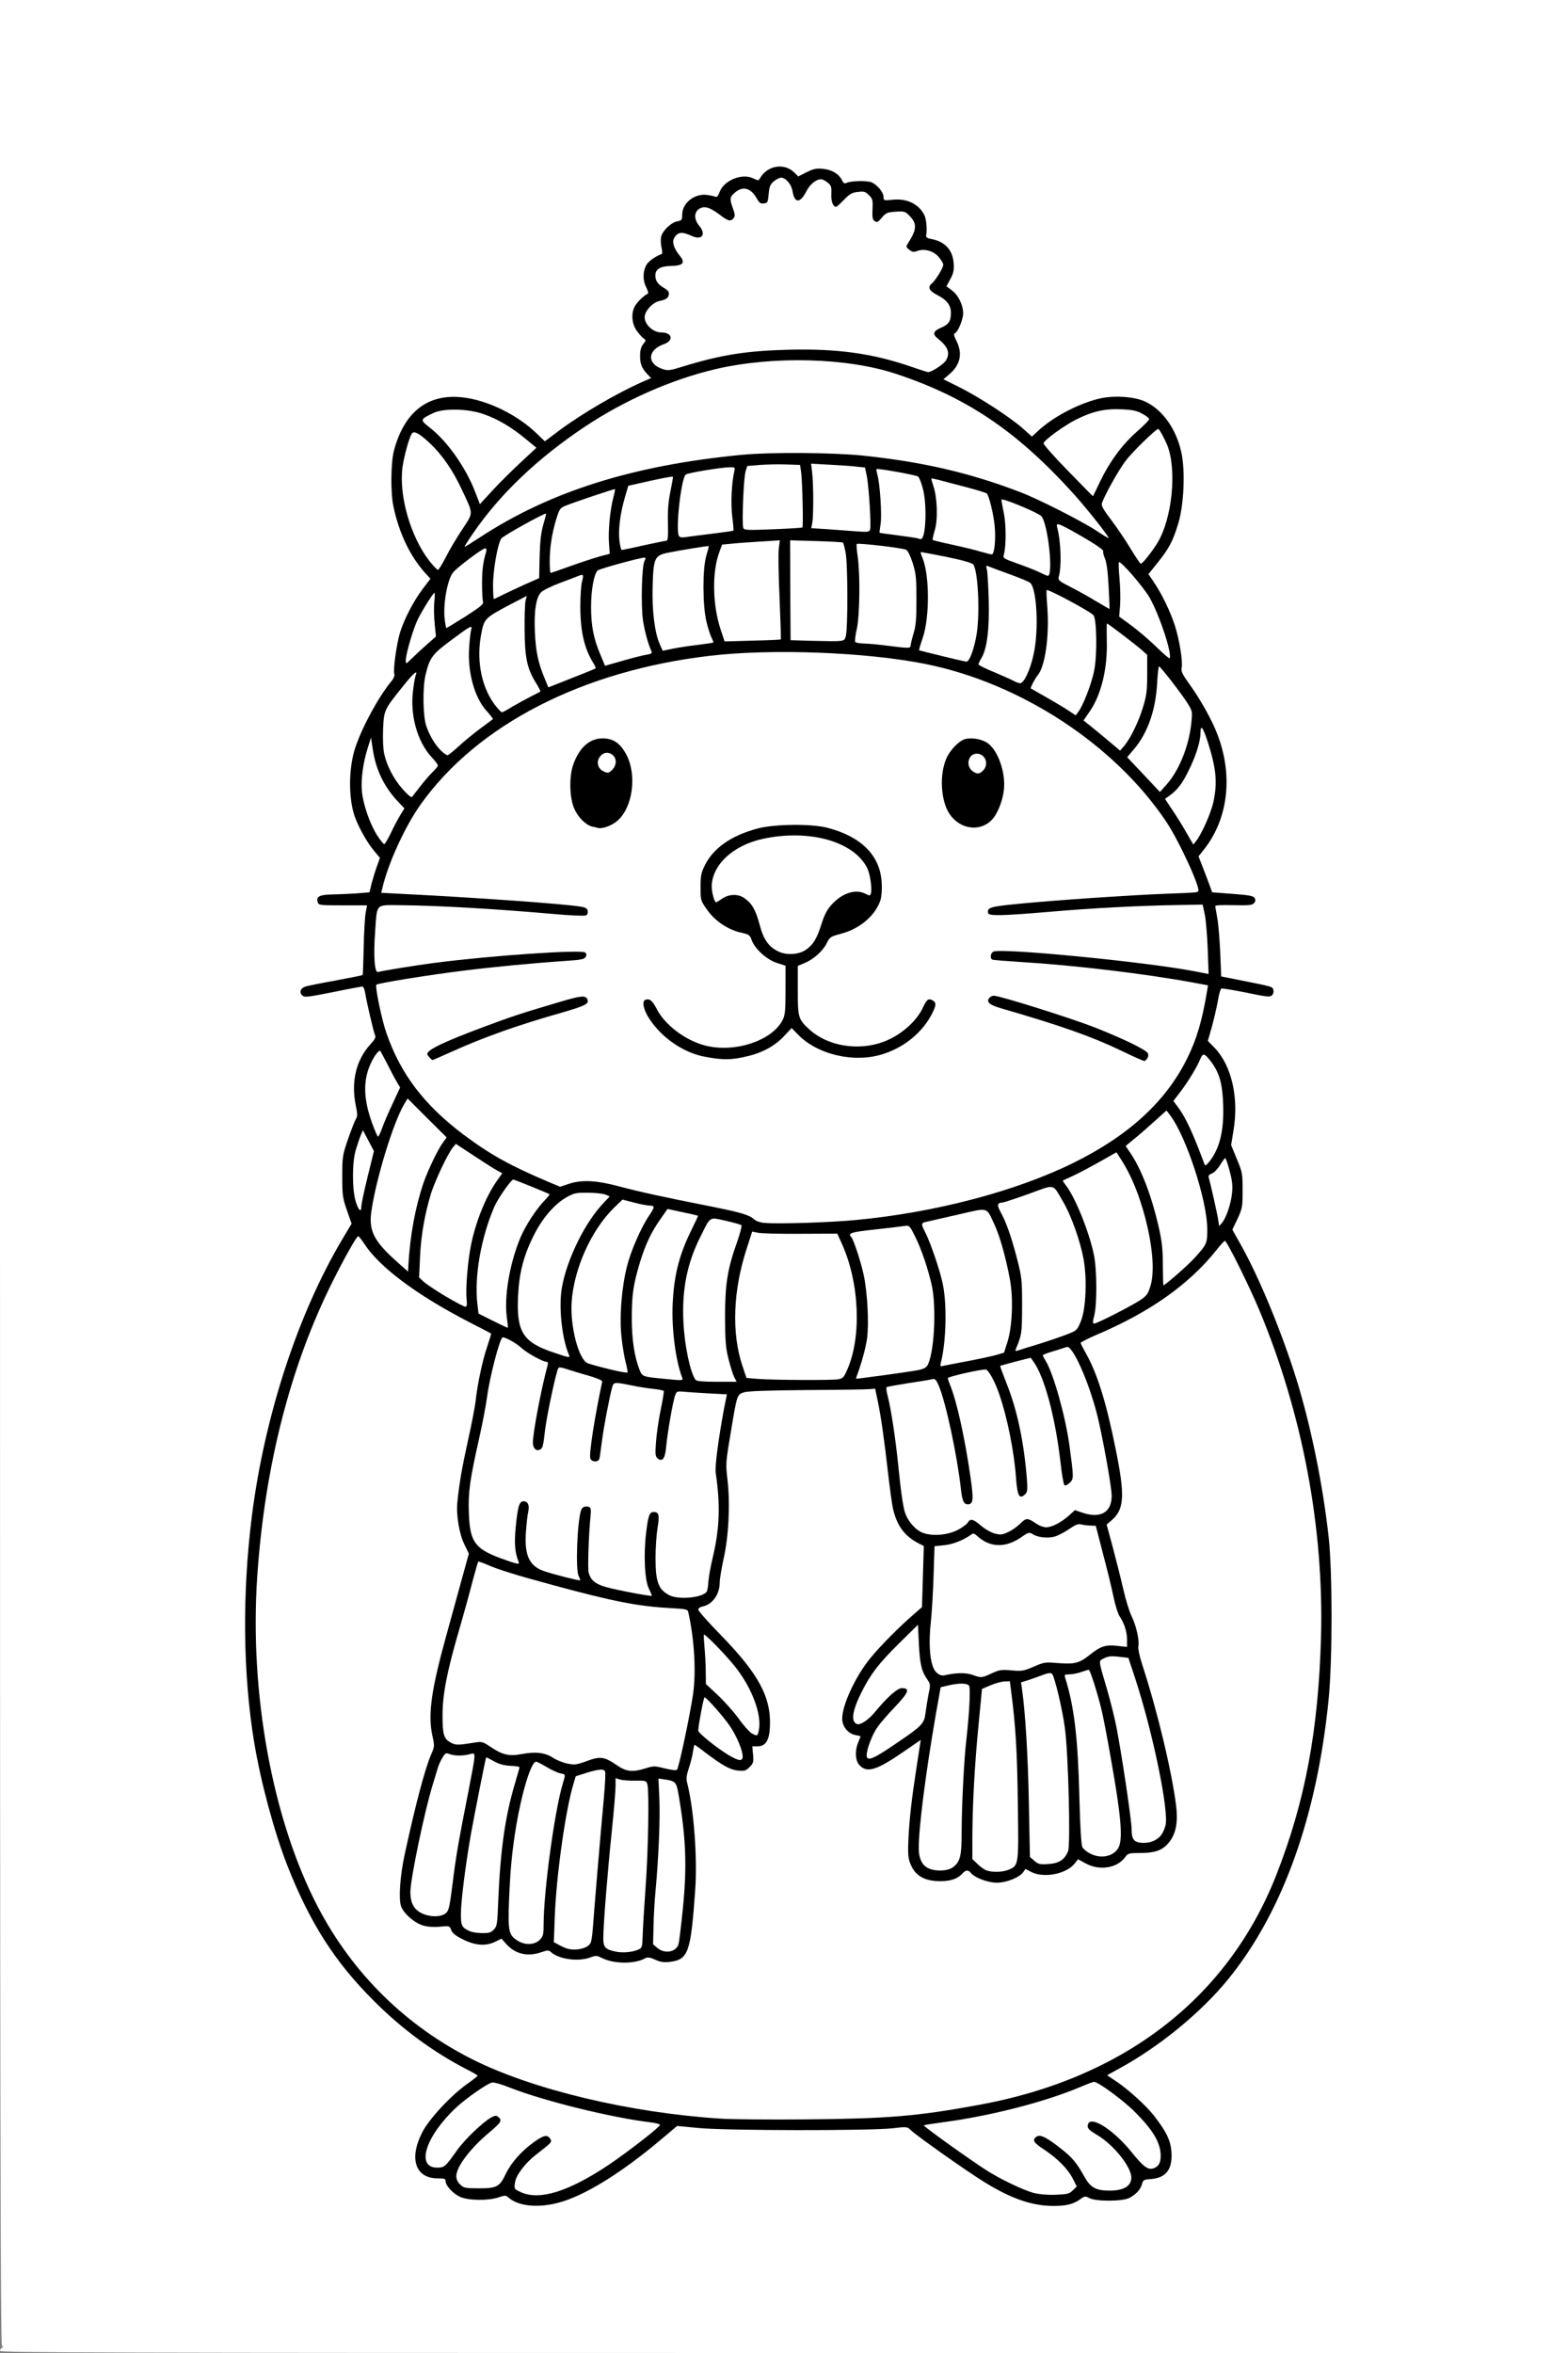 <?xml version="1.0" encoding="UTF-8"?>
<svg xmlns="http://www.w3.org/2000/svg" class="img-fluid" id="outputsvg" style="transform: none; transform-origin: 50% 50%; cursor: move;" width="1024" height="1536" viewBox="0 0 10240 15360">
  <rect x="0" y="0" width="10240" height="15360" fill="#808080" stroke="none"/>
  <g id="l2MaR4DyyUPbaIpu1rpe25l" fill="rgb(0,0,0)" style="transform: none;">
    <g style="transform: none;">
      <path id="px2PW6Sfz" d="M3350 14408 c-40 -19 -59 -21 -185 -19 -113 2 -148 -1 -182 -14 -48 -19 -103 -76 -103 -105 0 -17 -7 -20 -52 -20 -110 0 -153 -58 -146 -197 7 -124 50 -204 181 -337 56 -57 119 -116 140 -132 l38 -29 -139 -84 c-199 -118 -337 -225 -492 -381 -356 -356 -573 -777 -721 -1400 -80 -337 -108 -577 -116 -965 -6 -328 5 -571 42 -860 81 -643 292 -1293 577 -1782 l59 -102 -23 -73 c-20 -63 -23 -94 -23 -233 l0 -160 43 -120 c24 -66 43 -124 43 -130 0 -5 -3 -57 -7 -115 -10 -155 21 -268 95 -352 l31 -36 -24 -103 c-13 -57 -27 -121 -31 -141 -3 -21 -10 -38 -14 -38 -4 0 -75 14 -156 30 -159 32 -224 37 -243 18 -16 -16 -15 -93 1 -107 14 -11 119 -34 298 -65 l96 -17 6 -182 c3 -100 8 -190 12 -199 7 -17 -4 -18 -148 -18 -172 0 -167 2 -167 -69 0 -49 14 -61 75 -61 115 0 267 -14 270 -24 2 -6 13 -48 25 -93 l22 -81 -37 -49 c-44 -57 -109 -190 -123 -253 -30 -131 -22 -342 19 -462 45 -132 158 -342 228 -423 13 -14 21 -53 29 -137 18 -175 67 -311 164 -449 l39 -57 -46 -63 c-80 -109 -134 -234 -167 -384 -19 -92 -17 -345 5 -425 54 -197 156 -311 307 -340 125 -24 266 -6 406 50 85 34 222 120 268 169 17 17 33 31 36 31 4 0 45 -27 91 -61 112 -81 275 -178 414 -248 l113 -56 -14 -25 c-9 -17 -13 -54 -13 -115 1 -82 -1 -94 -25 -129 -22 -33 -26 -49 -26 -113 0 -79 8 -102 48 -145 23 -25 26 -36 26 -117 1 -101 16 -132 77 -163 29 -15 33 -22 31 -48 -9 -87 39 -170 106 -185 25 -5 30 -12 35 -45 11 -84 73 -130 176 -130 57 0 61 -2 76 -30 9 -17 34 -42 57 -58 36 -23 53 -27 124 -29 73 -2 85 -5 107 -27 49 -49 163 -58 231 -18 27 16 35 17 61 6 35 -15 163 -18 198 -5 13 5 38 23 55 40 29 30 34 31 112 31 52 0 91 5 110 15 35 18 70 61 70 86 0 17 8 19 65 19 141 0 217 69 219 197 1 59 3 63 24 63 36 0 98 36 124 72 18 26 24 49 27 110 2 43 -2 92 -8 110 -10 28 -9 34 13 57 38 40 56 93 56 169 0 48 -6 79 -20 107 -16 32 -18 46 -10 69 14 40 13 139 -2 173 -6 15 -20 38 -31 50 l-19 22 83 41 c103 52 262 155 351 226 l67 54 62 -49 c71 -57 161 -106 269 -147 70 -26 85 -28 230 -29 150 0 157 1 212 28 113 55 200 179 233 330 14 64 17 112 12 255 -4 153 -8 189 -31 265 -33 110 -63 170 -121 241 -25 31 -45 60 -45 66 0 6 11 27 24 48 97 155 166 371 166 523 0 43 6 58 49 117 111 154 196 331 226 473 22 106 20 307 -5 404 -20 79 -81 205 -124 256 l-24 28 23 58 c12 32 29 76 36 98 l15 40 129 10 c72 6 136 14 142 18 16 10 17 89 1 105 -8 8 -51 12 -126 12 l-115 0 8 53 c4 28 11 119 14 202 l6 149 164 33 c91 18 168 39 173 45 12 20 9 93 -4 106 -18 18 -77 15 -204 -13 -64 -14 -121 -25 -128 -25 -7 0 -16 31 -24 78 -7 42 -21 106 -32 141 l-19 64 39 45 c104 117 151 337 121 560 l-12 88 33 80 c32 77 33 83 33 224 0 135 -2 149 -26 200 l-25 55 45 80 c111 198 265 571 358 870 93 300 172 684 210 1030 25 224 25 863 0 1115 -65 657 -240 1212 -514 1635 -182 279 -440 527 -745 713 -56 35 -110 68 -118 73 -12 8 -10 13 15 32 129 96 247 224 299 323 47 90 56 225 20 296 -18 35 -61 57 -125 65 -33 4 -49 10 -49 20 0 29 -34 71 -74 94 -33 18 -60 23 -146 27 -58 2 -121 0 -140 -5 -28 -8 -43 -6 -75 11 -32 17 -63 22 -149 24 -240 8 -380 -53 -781 -339 -99 -70 -190 -138 -203 -149 -22 -21 -26 -21 -180 -10 -178 14 -1095 7 -1221 -8 l-75 -9 -90 76 c-264 224 -514 378 -683 421 -109 28 -262 27 -323 -2z m310 -148 c43 -17 127 -60 187 -96 118 -70 364 -251 371 -271 2 -8 -6 -13 -21 -13 -43 0 -298 -50 -461 -91 -186 -46 -332 -90 -435 -130 l-73 -30 -42 25 c-158 93 -314 258 -362 383 -17 43 -17 45 5 66 29 29 42 20 113 -80 56 -78 135 -159 212 -215 28 -20 51 -28 81 -28 52 0 65 13 65 66 0 39 -4 45 -71 100 -80 67 -171 169 -199 224 l-19 37 25 24 c22 20 36 24 92 24 82 0 108 -16 145 -94 33 -72 102 -149 182 -206 51 -37 70 -45 107 -45 55 0 68 13 68 67 0 39 -4 45 -52 82 -81 61 -104 82 -143 131 -45 57 -44 74 3 94 50 22 123 14 222 -24z m3307 17 c13 -13 13 -18 -1 -45 -24 -46 -103 -121 -179 -171 -65 -42 -67 -45 -67 -85 0 -54 13 -66 70 -66 85 0 245 128 311 250 42 76 85 110 141 110 40 0 86 -18 106 -42 27 -33 -92 -181 -203 -254 -72 -47 -75 -50 -75 -91 0 -57 7 -63 70 -63 52 0 63 4 129 51 42 29 96 80 129 121 99 123 106 130 125 123 40 -16 26 -89 -37 -182 -45 -67 -178 -193 -262 -249 l-81 -54 -72 30 c-228 94 -551 175 -898 227 l-51 8 181 127 c188 132 377 236 477 263 65 18 166 13 187 -8z m-1140 -491 c192 -18 321 -36 538 -76 795 -146 1402 -538 1762 -1140 284 -475 446 -1127 469 -1890 24 -777 -182 -1698 -533 -2381 l-65 -127 -131 132 c-200 200 -370 309 -710 455 l-47 20 39 78 c120 239 246 872 201 1008 -7 21 -28 54 -46 75 l-34 37 25 86 c14 47 41 157 61 244 20 87 49 183 64 213 25 51 45 137 53 235 2 22 20 94 41 160 96 308 178 671 198 870 13 131 2 203 -41 263 -41 56 -89 76 -193 80 -79 4 -88 6 -103 28 -8 13 -34 34 -58 46 -54 28 -185 31 -233 5 -30 -15 -32 -15 -48 2 -10 11 -40 29 -68 41 -44 19 -66 22 -157 19 -98 -2 -110 -1 -161 24 -47 23 -68 27 -141 27 -74 0 -94 -4 -141 -28 l-55 -28 -27 21 c-22 16 -46 21 -123 24 -118 4 -173 -10 -212 -54 -48 -55 -55 -91 -48 -270 4 -88 11 -189 16 -225 31 -205 43 -301 39 -305 -2 -2 -35 16 -72 41 -100 67 -141 84 -214 84 -54 0 -66 -4 -88 -25 -24 -24 -25 -31 -22 -111 3 -81 2 -85 -20 -91 -12 -3 -33 -19 -47 -35 -71 -84 5 -335 158 -523 62 -77 192 -207 290 -292 l47 -41 7 -170 6 -170 -34 -17 c-64 -33 -108 -76 -132 -128 -34 -73 -43 -117 -67 -327 -28 -245 -36 -304 -61 -435 l-20 -110 -386 2 c-393 3 -445 7 -458 41 -3 9 -21 108 -40 218 -30 181 -33 209 -23 270 17 112 4 441 -22 549 -11 50 -25 125 -29 167 -9 87 -26 120 -77 150 l-35 21 129 131 c246 251 317 393 310 617 -3 98 -5 110 -27 133 -15 16 -35 26 -53 26 -27 0 -28 1 -28 55 0 47 -4 60 -26 81 -23 24 -30 26 -103 23 -76 -4 -81 -6 -162 -60 -46 -31 -88 -55 -94 -55 -5 1 -18 32 -27 69 -17 66 -17 73 2 185 43 256 47 476 14 826 -16 173 -33 232 -79 262 -32 21 -160 31 -205 16 -24 -9 -47 -8 -98 4 -73 17 -160 13 -241 -12 -36 -11 -57 -12 -100 -3 -70 14 -164 4 -222 -25 -30 -14 -54 -19 -65 -15 -11 4 -50 8 -87 8 -75 1 -127 -16 -168 -55 -25 -24 -29 -24 -73 -13 -26 6 -72 9 -103 6 -70 -7 -180 -60 -195 -93 -10 -22 -17 -24 -81 -24 -38 0 -87 -5 -109 -12 -52 -16 -124 -80 -139 -125 -18 -56 -6 -266 24 -403 53 -239 117 -488 148 -575 23 -65 31 -102 28 -135 -2 -25 -3 -106 -3 -180 2 -185 6 -204 194 -880 l40 -145 -25 -56 c-35 -79 -49 -217 -35 -354 13 -124 16 -143 69 -387 22 -101 45 -223 51 -272 14 -113 35 -214 61 -294 12 -35 19 -64 18 -66 -2 -1 -66 -35 -141 -74 -303 -157 -493 -293 -630 -452 -31 -35 -51 -51 -57 -45 -20 20 -191 364 -241 485 -293 700 -434 1568 -375 2292 47 575 182 1087 392 1488 227 434 574 775 1010 994 393 197 1025 347 1618 386 196 13 901 3 1092 -14z m-1673 -1095 c13 -11 16 -35 16 -110 0 -53 7 -181 14 -286 20 -263 28 -520 19 -580 l-8 -50 -73 -3 -72 -3 0 41 c0 22 -11 152 -25 288 -24 227 -55 601 -55 663 0 38 49 61 117 56 28 -2 59 -9 67 -16z m246 -26 c5 -13 19 -126 31 -250 21 -222 22 -231 5 -395 -22 -226 -43 -342 -63 -357 -35 -27 -38 -16 -35 114 4 126 -10 430 -28 608 -5 50 -10 132 -11 184 -3 91 -2 95 25 117 22 19 31 22 47 13 11 -5 24 -21 29 -34z m-577 -3 c11 -13 19 -80 31 -257 10 -132 28 -352 42 -490 13 -137 24 -269 24 -291 l0 -42 -65 22 c-64 21 -65 22 -80 71 -48 156 -110 584 -122 836 l-6 137 24 13 c69 39 118 40 152 1z m-329 -28 c23 -24 26 -34 26 -98 0 -161 49 -575 91 -776 11 -52 22 -106 25 -120 4 -22 -2 -28 -61 -57 -64 -32 -65 -32 -76 -12 -61 115 -122 454 -140 780 -12 231 -9 251 54 289 42 26 49 25 81 -6z m-300 -67 c22 -22 24 -34 30 -193 13 -314 44 -541 100 -731 l24 -83 -37 0 c-20 -1 -53 -7 -74 -14 -35 -13 -37 -13 -42 8 -67 289 -155 823 -155 941 0 45 11 60 59 82 41 18 70 15 95 -10z m-315 -106 c22 -17 26 -34 47 -197 19 -156 75 -473 120 -686 7 -38 14 -74 14 -79 0 -5 -31 -9 -68 -9 -84 0 -74 -13 -136 190 -43 138 -146 613 -146 671 0 42 31 87 73 108 51 26 65 26 96 2z m3675 -285 c65 -27 66 -30 66 -336 0 -151 -5 -327 -10 -390 -22 -248 -41 -434 -45 -438 -2 -2 -30 7 -63 20 l-59 23 -22 230 c-25 249 -40 522 -41 706 l0 115 33 31 c52 52 88 61 141 39z m-359 -18 c46 -36 55 -73 55 -225 0 -181 17 -496 35 -653 17 -146 19 -246 5 -255 -5 -3 -34 0 -64 6 l-53 13 -32 180 c-54 314 -80 496 -96 674 -19 198 -14 231 39 263 41 25 77 24 111 -3z m713 -50 c13 -13 30 -35 36 -49 16 -37 3 -578 -18 -739 -14 -104 -67 -345 -80 -357 -1 -2 -23 6 -47 17 -24 11 -52 20 -62 20 -10 0 -20 6 -23 14 -3 7 2 92 11 187 9 96 20 335 24 533 l7 358 29 25 c35 30 84 27 123 -9z m328 -37 c52 -32 60 -66 45 -200 -28 -255 -132 -782 -175 -884 -16 -36 -17 -37 -59 -31 -23 4 -43 8 -45 9 -1 1 7 40 18 86 34 139 51 327 59 649 5 202 12 313 20 328 11 20 74 61 96 62 6 0 24 -9 41 -19z m281 -91 c51 -31 67 -71 60 -160 -11 -155 -107 -570 -193 -831 l-44 -137 -38 -4 c-47 -6 -85 10 -77 31 19 48 80 280 96 366 35 178 99 609 99 664 0 86 33 110 97 71z m-3337 -465 c49 -17 129 -20 179 -5 19 5 36 8 38 7 1 -2 20 -86 42 -188 56 -259 75 -398 67 -489 -7 -71 -31 -240 -41 -286 -4 -19 -14 -21 -122 -27 -132 -7 -308 -34 -458 -70 -189 -46 -520 -138 -631 -176 l-112 -37 -12 55 c-7 31 -46 173 -86 315 -89 312 -124 475 -124 584 0 93 10 122 51 146 23 14 36 15 66 7 21 -6 63 -11 94 -11 47 0 63 5 99 31 62 45 111 60 156 47 21 -5 76 -8 124 -6 74 2 92 7 127 30 68 45 98 48 173 20 94 -35 161 -28 242 27 69 46 70 47 128 26z m615 -112 c-37 -88 -159 -253 -176 -236 -4 4 -10 33 -14 64 l-7 55 44 36 c44 36 158 118 165 118 2 0 -4 -17 -12 -37z m1030 -54 c55 -37 118 -83 140 -102 38 -33 40 -38 55 -133 l15 -99 -28 -55 c-23 -46 -29 -73 -34 -157 -3 -57 -9 -103 -13 -103 -15 0 -190 191 -230 250 -54 79 -123 224 -118 247 4 20 3 21 146 -130 l72 -77 59 0 c64 0 71 6 71 62 0 24 -17 48 -85 119 -96 101 -140 161 -160 219 -17 47 -26 51 110 -41z m-895 -89 c0 -37 -28 -128 -60 -195 -37 -77 -133 -206 -202 -272 l-33 -32 3 102 4 102 74 68 c41 38 102 107 135 153 57 77 79 99 79 74z m1524 -370 c36 -16 65 -21 133 -19 76 1 96 -3 147 -26 56 -26 64 -27 157 -21 112 7 133 2 199 -54 61 -51 87 -60 171 -60 52 0 69 -3 69 -14 0 -18 -28 -85 -49 -116 -10 -14 -28 -72 -40 -130 -12 -58 -43 -185 -69 -282 l-46 -178 -39 0 c-27 0 -57 11 -98 36 -48 30 -71 38 -126 41 -38 3 -85 1 -106 -5 -34 -9 -42 -8 -74 14 -78 52 -204 58 -286 12 l-44 -25 -47 24 c-27 14 -74 26 -110 30 l-63 6 -6 191 c-3 105 -11 237 -18 293 -9 78 -9 120 0 179 16 109 20 112 140 106 62 -3 105 0 117 6 26 16 35 15 88 -8z m-1904 -508 c32 -16 36 -21 42 -77 4 -33 19 -109 33 -170 33 -145 43 -255 32 -362 -18 -165 -13 -296 17 -471 16 -90 26 -165 24 -168 -3 -2 -61 -7 -130 -11 l-126 -6 -16 74 c-26 123 -46 251 -46 299 0 57 -13 70 -65 70 -23 0 -46 -5 -53 -12 -19 -19 -15 -161 8 -295 11 -65 23 -126 26 -135 4 -14 -1 -18 -24 -18 -29 0 -192 -26 -223 -36 -11 -3 -18 3 -22 18 -31 143 -58 290 -67 363 -16 130 -13 125 -75 125 -59 0 -65 -6 -65 -71 0 -46 22 -199 51 -353 11 -59 18 -110 16 -112 -2 -3 -44 -16 -93 -30 -49 -14 -97 -28 -106 -31 -12 -4 -19 4 -27 34 -20 71 -69 328 -76 396 -4 38 -13 74 -22 82 -17 18 -84 20 -101 3 -26 -26 -6 -221 44 -436 13 -57 24 -110 24 -118 0 -7 -25 -25 -56 -40 -31 -15 -78 -46 -105 -70 -27 -24 -54 -44 -60 -44 -5 0 -14 12 -19 26 -22 57 -70 264 -80 349 -7 50 -29 169 -51 265 -59 264 -72 352 -67 456 8 150 46 204 183 257 l60 23 2 -140 c1 -78 8 -163 15 -191 l13 -50 52 -3 c48 -3 54 -1 65 22 8 20 8 43 0 93 -28 173 -21 246 29 299 19 20 187 84 221 84 5 0 5 -24 2 -54 -7 -55 10 -292 26 -360 10 -46 23 -56 70 -56 60 0 63 7 56 111 -22 330 -21 344 31 391 16 15 216 68 255 68 10 0 12 -31 9 -151 -3 -148 12 -326 30 -361 7 -13 22 -18 58 -18 75 0 78 9 58 148 -28 193 -19 310 28 362 44 49 132 64 195 32z m1681 -429 c28 -15 55 -35 60 -45 7 -13 22 -18 55 -18 39 0 53 6 91 39 74 66 121 63 199 -15 32 -33 40 -36 77 -32 23 3 59 17 80 31 l39 26 39 -20 c22 -11 57 -35 78 -54 44 -40 80 -44 153 -19 42 14 49 14 76 0 54 -28 56 -59 21 -267 -52 -312 -123 -554 -202 -686 -34 -58 -34 -58 -90 -42 -30 8 -37 14 -32 27 89 232 141 460 161 715 6 83 5 90 -17 113 -16 17 -33 24 -60 24 -21 0 -40 -3 -43 -8 -2 -4 -11 -69 -20 -144 -30 -257 -79 -462 -143 -597 -39 -81 -31 -78 -135 -51 l-37 11 20 52 c63 155 100 313 123 517 21 176 21 254 0 274 -19 19 -87 21 -102 4 -5 -7 -13 -58 -17 -113 -11 -164 -57 -391 -107 -540 -27 -78 -68 -155 -84 -155 -14 0 -168 31 -172 35 -1 1 13 58 32 126 38 135 74 319 102 526 22 168 18 183 -55 183 -59 0 -65 -8 -75 -95 -14 -127 -58 -375 -88 -490 -25 -99 -62 -212 -72 -222 -4 -4 -247 35 -252 40 -3 3 2 39 10 81 15 71 39 252 66 496 16 149 27 193 61 243 59 90 154 108 260 50z m-1485 -980 c-35 -113 -40 -165 -41 -378 0 -237 12 -326 70 -496 14 -40 25 -74 25 -75 0 -4 -57 -19 -106 -29 -31 -6 -32 -5 -77 83 -94 182 -136 366 -124 550 9 134 49 309 80 350 6 8 38 12 94 12 76 0 84 -2 79 -17z m696 1 c33 -6 39 -12 61 -63 91 -205 77 -514 -34 -761 l-30 -65 -250 0 -249 0 -21 54 c-33 89 -67 231 -80 339 -16 130 -2 285 38 404 l28 83 70 6 c99 8 423 10 467 3z m-1055 -91 c-29 -124 -31 -468 -4 -593 23 -103 51 -187 89 -264 16 -32 27 -60 25 -63 -3 -2 -30 -10 -61 -17 l-55 -13 -39 56 c-78 111 -142 275 -173 441 -35 190 10 511 75 525 32 7 76 12 122 14 l41 1 -20 -87z m1408 57 c176 -23 216 -33 230 -54 39 -61 59 -306 35 -435 -29 -163 -125 -411 -159 -411 -9 0 -70 7 -136 15 -66 8 -130 15 -141 15 l-22 0 25 68 c52 144 67 241 67 457 1 179 -2 208 -22 276 -12 41 -22 79 -22 83 0 4 15 5 33 2 17 -3 68 -10 112 -16z m-1755 -87 c-19 -100 -23 -272 -11 -402 17 -175 50 -294 119 -432 l57 -116 -62 -15 -62 -15 -54 56 c-135 138 -239 364 -262 568 -15 126 48 350 103 372 34 14 176 50 180 46 2 -2 -2 -29 -8 -62z m2281 -3 c57 -12 127 -27 155 -35 l51 -15 22 -72 c31 -101 38 -230 17 -343 -30 -158 -67 -288 -108 -373 -35 -74 -42 -83 -61 -78 -12 3 -85 19 -162 37 -77 17 -145 32 -151 34 -8 2 0 33 22 87 80 201 111 383 100 588 -3 63 -9 132 -12 153 -8 45 -12 44 127 17z m-2665 -65 c-35 -91 -33 -381 4 -504 42 -141 109 -275 194 -388 l53 -71 -36 -6 c-204 -32 -435 295 -458 649 -11 178 32 253 182 317 51 21 69 22 61 3z m3155 -60 c187 -61 194 -65 219 -132 31 -82 38 -230 16 -346 -24 -123 -84 -289 -140 -384 l-48 -79 -141 50 c-78 27 -143 50 -144 51 -1 1 11 35 28 76 17 40 47 135 66 209 33 124 36 149 40 310 3 96 1 199 -5 228 -5 28 -7 52 -4 52 4 0 54 -16 113 -35z m-3534 -240 c5 -241 78 -466 203 -624 l41 -51 -48 -20 c-26 -11 -61 -26 -78 -34 -30 -13 -30 -12 -69 38 -59 78 -126 241 -156 381 -18 79 -29 244 -22 309 l7 59 60 33 c33 19 60 34 60 34 0 0 1 -56 2 -125z m4148 -34 c54 -36 79 -114 71 -220 -9 -106 -52 -290 -97 -410 -36 -98 -100 -224 -118 -235 -4 -3 -51 18 -103 47 -52 29 -113 61 -134 70 l-39 18 51 103 c103 211 134 344 134 586 l0 172 98 -52 c53 -29 115 -64 137 -79z m-4405 -144 c12 -157 29 -246 67 -362 27 -83 81 -200 115 -247 l19 -27 -33 -17 c-18 -9 -72 -43 -120 -75 l-87 -59 -54 108 c-88 172 -140 367 -153 574 l-7 107 30 28 c47 43 208 136 210 121 1 -7 7 -75 13 -151z m4744 -118 c32 -34 64 -72 73 -86 25 -39 19 -131 -21 -283 -46 -178 -87 -294 -148 -413 l-50 -97 -38 32 c-21 18 -66 57 -101 87 -35 30 -64 57 -64 60 0 3 24 53 52 111 90 181 151 412 160 602 l6 107 37 -29 c21 -17 63 -57 94 -91z m-5083 -299 c31 -139 75 -263 129 -369 l49 -94 -94 -93 c-67 -65 -97 -89 -104 -81 -55 68 -202 574 -203 702 -1 72 20 111 103 193 l74 74 12 -119 c7 -65 22 -161 34 -213z m2878 44 c403 -38 819 -132 1186 -269 376 -140 701 -369 879 -618 61 -85 135 -232 164 -322 25 -80 65 -256 59 -261 -10 -11 -349 -64 -652 -104 -136 -17 -372 -39 -555 -50 -96 -6 -181 -13 -187 -15 -8 -3 -13 -23 -13 -54 0 -40 4 -53 20 -61 13 -7 88 -6 252 5 392 25 708 60 1112 122 l39 6 -6 -129 c-4 -71 -13 -156 -20 -189 l-13 -60 -139 3 c-241 5 -541 22 -800 44 -137 12 -297 22 -355 22 l-105 1 -3 -45 c-1 -25 2 -51 7 -58 15 -23 690 -80 1164 -98 98 -4 180 -11 183 -15 6 -11 -44 -132 -102 -243 -211 -411 -656 -803 -1156 -1020 -346 -150 -669 -213 -1208 -235 -681 -28 -1280 92 -1786 358 -373 196 -679 483 -851 799 -41 74 -133 307 -133 336 0 15 -27 13 475 41 290 16 720 50 805 63 l45 7 0 55 0 55 -55 3 c-30 2 -131 -4 -225 -12 -345 -31 -774 -56 -966 -56 l-117 0 -7 28 c-10 39 -21 228 -17 287 l4 51 102 -18 c321 -54 1022 -116 1206 -106 l65 3 3 43 c2 24 -2 49 -8 56 -7 9 -52 16 -133 20 -297 17 -721 64 -1041 117 -99 16 -181 31 -183 33 -6 6 38 194 61 263 91 263 245 465 503 659 141 107 255 174 430 254 94 43 149 63 173 62 19 -1 89 -4 156 -8 117 -6 124 -5 260 31 139 38 266 65 594 130 196 39 254 56 284 84 13 12 40 21 71 24 79 7 365 -3 534 -19z m2451 -137 c7 -32 6 -64 -2 -97 l-11 -50 -22 20 c-12 11 -26 20 -32 20 -9 0 1 56 33 180 l6 25 10 -25 c5 -14 13 -46 18 -73z m-5621 -297 l-12 -25 -13 30 c-21 50 -37 163 -29 213 l8 47 29 -120 c24 -99 27 -124 17 -145z m5542 -71 c27 -79 36 -222 20 -301 -12 -56 -66 -178 -79 -178 -4 0 -13 14 -21 32 -8 17 -41 71 -73 120 l-59 88 19 28 c29 40 85 156 117 240 25 66 28 71 40 54 8 -10 23 -47 36 -83z m-5451 -131 c0 -6 20 -52 43 -102 l44 -92 -48 -88 c-43 -82 -48 -87 -59 -67 -26 50 -41 109 -41 164 0 64 38 210 52 201 5 -3 9 -10 9 -16z m65 -2063 c-56 -70 -85 -119 -111 -189 -22 -60 -22 -60 -30 -31 -4 17 -8 64 -8 105 1 83 34 197 81 277 l26 44 41 -78 42 -78 -41 -50z m5306 99 c46 -102 64 -202 50 -288 -7 -39 -17 -91 -25 -115 l-12 -43 -23 63 c-35 98 -89 195 -133 238 l-39 39 38 59 c21 32 49 79 63 105 23 44 25 45 38 27 7 -11 27 -49 43 -85z m-5129 -241 c20 -27 48 -59 62 -72 l25 -24 -31 -35 c-73 -84 -117 -226 -118 -381 0 -76 -5 -74 -77 31 l-48 70 0 112 c1 98 4 119 28 175 26 62 100 171 115 171 4 0 24 -21 44 -47z m4948 -129 c42 -84 80 -214 80 -271 0 -36 -34 -96 -112 -195 l-45 -58 -6 78 c-11 141 -72 311 -138 387 l-31 35 78 84 79 83 28 -31 c15 -17 45 -67 67 -112z m-4677 -147 c40 -34 93 -78 119 -96 l47 -34 -25 -30 c-60 -72 -95 -194 -103 -364 l-6 -122 -82 62 c-63 48 -86 72 -102 108 -62 141 -59 343 8 449 23 37 63 90 68 90 2 0 36 -28 76 -63z m4366 -52 c71 -124 95 -209 95 -349 l1 -119 -90 -74 c-49 -40 -93 -73 -97 -73 -5 0 -8 41 -8 91 0 94 -28 258 -57 332 -9 23 -29 60 -45 82 l-29 40 28 20 c15 11 55 43 88 72 33 28 63 52 66 52 3 1 25 -33 48 -74z m-298 -246 c53 -119 73 -228 66 -357 -4 -84 -9 -108 -23 -122 -17 -16 -220 -130 -232 -130 -3 0 -2 42 2 93 12 179 -20 376 -74 444 l-20 26 102 59 c57 32 107 63 113 69 17 17 29 3 66 -82z m-3695 36 c43 -25 87 -48 96 -51 16 -5 15 -9 -7 -42 -40 -62 -57 -152 -64 -333 l-6 -166 -85 47 c-49 27 -92 59 -101 74 -23 38 -43 175 -35 236 11 81 43 171 81 228 20 28 37 52 39 52 1 0 38 -20 82 -45z m448 -255 c-39 -81 -54 -178 -54 -339 0 -83 -2 -151 -4 -151 -21 0 -175 68 -192 85 -63 64 -55 311 17 491 l20 51 117 -46 117 -46 -21 -45z m2906 -58 c32 -143 21 -365 -19 -405 -6 -6 -55 -28 -108 -48 l-98 -37 -6 221 c-6 202 -21 322 -43 344 -3 3 43 27 102 52 l107 47 23 -44 c13 -24 32 -83 42 -130z m-2621 24 c51 -14 96 -27 98 -30 3 -3 -3 -35 -13 -73 -15 -55 -18 -107 -19 -270 0 -117 -4 -203 -9 -203 -24 0 -212 54 -223 64 -20 19 -43 126 -43 201 0 95 15 174 52 268 24 59 35 76 47 73 9 -3 58 -17 110 -30z m2221 -38 c22 -59 40 -179 40 -273 0 -90 -18 -219 -34 -240 -10 -14 -243 -71 -253 -61 -2 2 1 34 8 71 16 92 7 374 -14 440 -9 27 -15 51 -13 52 6 6 230 61 240 59 4 -1 16 -22 26 -48z m-3511 -123 c0 -16 -3 -48 -7 -69 l-7 -40 -37 80 c-21 43 -41 95 -44 114 l-7 35 51 -45 c40 -36 51 -51 51 -75z m1671 80 c62 -8 116 -17 118 -20 3 -2 -3 -35 -13 -72 -21 -82 -31 -330 -17 -418 6 -33 8 -62 6 -64 -4 -4 -112 12 -194 30 -41 9 -53 17 -67 42 -25 47 -30 237 -9 354 16 95 43 176 55 169 4 -3 58 -12 121 -21z m1438 -20 c27 -59 45 -189 40 -290 -6 -112 -41 -240 -69 -256 -16 -8 -251 -41 -256 -35 -1 1 2 67 8 146 9 135 1 354 -17 418 -6 21 -3 22 47 23 30 1 79 4 109 9 107 14 126 12 138 -15z m1632 -77 c-37 -102 -103 -217 -162 -282 l-43 -48 0 120 0 119 55 41 c30 22 81 63 114 92 32 28 60 49 62 47 3 -2 -9 -42 -26 -89z m-2483 -31 c-4 -51 -10 -183 -13 -294 l-7 -203 -86 6 c-47 4 -115 9 -151 13 l-64 6 -18 46 c-46 125 -43 293 8 449 l25 75 156 -3 156 -3 -6 -92z m426 68 c14 -46 14 -420 -1 -489 -6 -33 -14 -61 -16 -64 -3 -2 -68 -6 -146 -9 l-141 -6 3 296 3 296 130 4 c72 1 136 3 144 2 8 0 19 -13 24 -30z m-2459 -147 l81 -51 2 -134 1 -134 -36 27 c-69 50 -112 98 -122 134 -15 51 -32 189 -25 200 9 15 11 14 99 -42z m4173 -170 c-5 -95 -30 -183 -57 -205 -16 -14 -185 -113 -192 -113 -2 0 -4 63 -3 139 l0 140 47 22 c26 12 80 42 120 65 40 24 77 44 82 44 5 0 6 -41 3 -92z m-3825 -15 l108 -48 1 -105 c0 -58 4 -127 9 -155 4 -27 6 -52 5 -54 -8 -7 -189 95 -201 115 -34 52 -70 313 -41 301 6 -3 60 -27 119 -54z m3441 -119 c11 -61 -27 -259 -56 -282 -16 -13 -167 -75 -171 -71 -1 2 0 71 3 153 l6 148 100 38 c55 21 103 39 106 39 4 1 9 -11 12 -25z m-3035 -40 c72 -24 138 -44 145 -44 9 0 12 -32 14 -123 0 -67 6 -144 11 -170 l10 -49 -26 7 c-14 3 -77 25 -140 48 l-115 42 -19 55 c-21 60 -48 205 -48 259 0 28 3 32 18 26 9 -4 77 -27 150 -51z m-793 -219 l45 -64 -20 -50 c-58 -147 -148 -287 -240 -375 -71 -68 -68 -70 -101 49 -49 181 -2 420 122 609 l51 78 49 -92 c27 -51 69 -120 94 -155z m4533 100 c93 -152 123 -418 66 -575 -34 -91 -32 -91 -121 -3 -90 88 -125 137 -193 266 l-48 90 62 81 c34 45 84 118 111 163 l48 81 22 -27 c12 -14 36 -48 53 -76z m-1063 -55 c-7 -73 -36 -196 -51 -209 -10 -9 -233 -71 -256 -71 -14 0 -15 18 -10 129 3 80 1 140 -6 160 -10 28 -9 31 11 36 12 3 65 14 117 25 52 11 115 26 140 34 45 13 45 13 53 -13 4 -14 5 -55 2 -91z m-2239 59 l102 -22 5 -146 c3 -80 9 -158 13 -174 5 -21 3 -26 -7 -23 -8 3 -57 14 -110 26 l-96 21 -21 72 c-29 98 -43 193 -35 240 5 33 9 38 27 33 12 -3 67 -16 122 -27z m1781 -76 c18 -85 -8 -276 -41 -302 -12 -9 -187 -43 -193 -38 -2 2 2 62 8 133 6 71 8 148 5 171 -5 41 -5 42 27 48 30 5 148 21 174 24 7 0 16 -16 20 -36z m-1384 11 c73 -9 133 -17 133 -18 1 0 -3 -32 -8 -69 -7 -45 -7 -104 0 -175 5 -59 9 -108 8 -109 -4 -5 -240 37 -248 45 -21 21 -52 215 -49 310 1 38 -9 37 164 16z m1024 -141 c-2 -71 -10 -151 -17 -180 l-11 -51 -57 -6 c-31 -3 -95 -8 -142 -12 l-85 -6 7 114 c3 62 4 143 1 179 l-6 67 84 6 c100 7 163 12 203 14 l29 2 -6 -127z m-2202 -28 c386 -182 825 -293 1370 -346 189 -18 654 -16 850 5 500 53 885 158 1260 345 l153 76 -29 -37 c-63 -78 -279 -295 -389 -390 -439 -379 -988 -579 -1525 -554 -295 13 -516 62 -810 178 -354 140 -783 442 -1032 727 -125 143 -127 149 -36 94 43 -25 128 -70 188 -98z m1712 135 l53 0 -1 -132 c0 -73 -4 -153 -7 -178 l-7 -45 -60 -3 c-33 -2 -97 -1 -142 3 l-83 7 -11 36 c-13 43 -25 283 -15 308 6 15 18 16 113 11 58 -4 130 -7 160 -7z m-1865 -355 l146 -144 -71 -55 c-184 -139 -370 -193 -499 -143 l-47 18 72 72 c85 83 182 226 223 327 16 38 29 70 29 70 0 0 66 -65 147 -145z m3967 -131 c24 -33 75 -89 114 -126 78 -73 78 -78 7 -98 -126 -36 -321 30 -485 164 l-30 24 130 134 130 133 45 -86 c25 -48 65 -113 89 -145z m-1157 -569 c21 -14 42 -34 48 -45 11 -21 1 -35 -58 -82 -17 -14 -22 -29 -22 -63 0 -45 1 -46 45 -65 89 -38 80 -97 -23 -153 -51 -28 -52 -29 -52 -76 0 -35 5 -53 20 -66 12 -10 30 -34 42 -53 l20 -33 -28 -30 c-28 -30 -31 -30 -92 -24 -49 5 -68 3 -87 -9 -35 -23 -34 -83 1 -136 23 -34 25 -44 16 -65 -28 -61 -104 -69 -143 -14 -17 24 -27 29 -63 29 -58 0 -68 -14 -65 -96 2 -58 -1 -69 -19 -85 -30 -23 -53 -15 -102 37 -35 38 -47 44 -80 44 -53 0 -75 -32 -67 -94 5 -35 3 -47 -13 -61 -26 -24 -52 -7 -87 58 -26 49 -30 52 -71 55 -53 4 -68 -7 -76 -57 -3 -21 -15 -49 -25 -62 l-20 -24 -23 23 c-17 16 -24 38 -28 80 l-5 57 -57 3 -56 3 -23 -40 c-28 -50 -54 -60 -82 -32 -18 17 -19 24 -9 46 16 34 15 108 0 123 -7 7 -31 12 -55 12 -34 0 -53 -8 -95 -40 -57 -43 -68 -46 -86 -28 -8 8 -5 18 13 40 33 39 36 122 6 138 -28 14 -71 12 -105 -5 -61 -32 -80 -5 -35 51 31 40 40 109 17 132 -7 7 -39 12 -73 12 -93 0 -113 32 -44 75 39 25 40 27 37 77 -3 53 -10 62 -60 72 -35 8 -88 53 -88 76 0 30 56 70 100 70 49 0 62 17 58 76 -3 45 -5 48 -43 61 -22 7 -49 22 -59 33 -19 18 -19 20 -2 39 29 32 61 33 149 7 241 -74 398 -97 693 -103 341 -7 556 20 804 101 58 19 107 34 110 35 3 1 22 -10 42 -24z"></path>
      <path id="pzarW6VGv" d="M7410 6945 c-152 -86 -471 -208 -789 -300 -101 -30 -188 -60 -192 -67 -13 -20 -11 -82 3 -96 26 -26 108 -12 345 59 252 75 535 182 668 252 l80 42 3 48 c2 27 -2 55 -9 63 -15 18 -77 18 -109 -1z"></path>
      <path id="pncQR8wLw" d="M2776 6934 c-22 -21 -21 -87 2 -107 38 -35 408 -183 617 -247 360 -111 434 -127 463 -98 16 16 15 93 0 106 -7 6 -78 29 -158 52 -295 84 -515 162 -728 259 -118 53 -169 62 -196 35z"></path>
      <path id="p1EoBFv0Vh" d="M4630 6940 c-81 -12 -152 -34 -210 -67 -150 -86 -250 -214 -250 -319 0 -56 7 -64 60 -64 46 0 60 10 87 63 58 115 210 223 350 249 150 28 355 -58 414 -173 16 -32 19 -59 19 -167 l0 -128 -56 -18 c-66 -21 -144 -91 -165 -149 -11 -32 -18 -37 -61 -47 -93 -19 -181 -78 -235 -158 l-38 -54 0 -117 c0 -106 2 -121 28 -172 55 -112 170 -193 342 -241 111 -30 412 -33 520 -4 158 41 258 111 315 218 31 58 35 72 38 167 3 65 0 119 -8 145 -30 100 -135 190 -260 222 -67 18 -71 21 -91 61 -25 51 -85 105 -145 130 l-44 18 0 128 c0 93 4 136 15 156 24 48 111 117 182 146 124 50 238 43 367 -22 64 -33 164 -133 196 -198 23 -45 29 -50 62 -53 59 -5 78 11 78 64 0 129 -159 295 -341 355 -63 20 -93 24 -199 24 -170 -1 -268 -31 -384 -120 l-48 -36 -45 41 c-103 96 -308 145 -493 120z m606 -772 c45 -31 70 -72 99 -167 45 -142 129 -211 259 -211 l68 0 -7 -32 c-29 -132 -162 -230 -357 -264 -78 -13 -107 -14 -186 -4 -163 20 -259 59 -342 136 -27 26 -57 66 -70 95 -24 57 -24 107 0 100 8 -2 47 -6 85 -9 61 -3 74 -1 105 20 50 34 75 77 101 175 26 98 59 145 124 175 45 20 75 17 121 -14z"></path>
      <path id="p4doch7XJ" d="M3875 5436 c-5 -2 -22 -7 -37 -10 -42 -9 -93 -60 -119 -118 -20 -46 -23 -70 -24 -173 0 -135 15 -194 66 -265 47 -64 81 -80 174 -80 96 0 131 17 175 86 41 65 54 133 48 258 -4 96 -8 113 -39 173 -44 87 -91 121 -174 128 -33 2 -64 3 -70 1z m104 -450 c8 -10 8 -16 -3 -25 -10 -9 -16 -8 -26 3 -12 15 -6 36 9 36 5 0 14 -6 20 -14z"></path>
      <path id="pvjdZwukN" d="M6300 5431 c-86 -18 -150 -89 -171 -189 -18 -88 -7 -256 20 -317 25 -56 62 -100 103 -121 38 -20 161 -18 205 2 169 81 177 520 12 606 -42 21 -118 30 -169 19z m100 -446 c0 -19 -20 -29 -32 -17 -8 8 -7 16 2 26 14 17 30 12 30 -9z"></path>
    </g>
  </g>
  <g id="l1hZLlTNWyiSSeXWeWVsp3E" fill="rgb(255,255,255)" style="transform: none;">
    <g>
      <path id="pKkQkNITp" d="M0 15346 c0 -8 6 -17 13 -20 10 -5 10 -7 0 -12 -10 -4 -13 -1546 -13 -7660 l0 -7654 5120 0 5120 0 0 7680 0 7680 -5120 0 c-4411 0 -5120 -2 -5120 -14z m3643 -966 c170 -43 419 -197 685 -423 l94 -79 136 13 c173 18 1130 19 1272 2 93 -11 95 -10 118 12 33 34 372 273 480 339 176 109 313 156 452 156 84 0 129 -11 175 -44 28 -21 32 -21 60 -7 44 23 218 22 262 -2 43 -23 72 -55 81 -90 7 -26 12 -29 53 -32 95 -6 140 -54 140 -151 0 -89 -26 -149 -114 -262 -54 -69 -170 -174 -253 -229 l-54 -36 72 -40 c266 -143 545 -372 722 -591 354 -437 578 -1064 653 -1826 25 -251 25 -833 0 -1055 -38 -346 -117 -729 -210 -1030 -96 -307 -242 -663 -363 -878 l-56 -100 34 -71 c31 -68 33 -76 33 -186 0 -110 -2 -119 -38 -205 l-37 -90 16 -99 c35 -210 -13 -420 -123 -535 l-45 -46 27 -95 c14 -52 32 -129 39 -169 6 -41 17 -76 23 -78 6 -2 79 10 163 27 134 28 154 30 167 17 9 -9 12 -23 9 -35 -7 -22 0 -20 -226 -65 l-115 -23 -6 -154 c-4 -85 -12 -186 -19 -225 -7 -38 -13 -74 -14 -80 0 -6 45 -8 120 -6 103 2 122 0 134 -14 10 -12 11 -21 3 -33 -8 -14 -37 -19 -144 -27 l-133 -10 -18 -50 c-10 -27 -30 -80 -45 -118 l-26 -67 32 -40 c162 -201 196 -486 91 -757 -35 -93 -112 -230 -186 -332 -43 -60 -52 -79 -47 -102 8 -41 -14 -180 -44 -274 -29 -91 -84 -205 -137 -284 l-36 -53 60 -75 c74 -91 102 -145 136 -260 36 -121 45 -342 19 -459 -33 -152 -120 -276 -233 -331 -72 -35 -213 -44 -311 -19 -139 36 -297 120 -394 211 l-38 35 -57 -51 c-80 -72 -288 -207 -414 -270 l-107 -53 40 -34 c71 -61 86 -134 46 -215 -17 -33 -20 -47 -12 -51 21 -8 55 -90 55 -132 -1 -54 -31 -116 -73 -148 l-36 -27 25 -47 c21 -38 25 -58 22 -103 -6 -87 -57 -143 -148 -159 -22 -4 -34 -11 -32 -20 8 -37 2 -111 -12 -137 -37 -72 -114 -109 -207 -99 -57 6 -59 5 -59 -18 0 -31 -41 -80 -79 -96 -31 -12 -133 -10 -163 4 -13 6 -20 2 -29 -17 -19 -41 -68 -70 -126 -75 -43 -4 -63 1 -107 23 l-53 27 -25 -25 c-66 -66 -178 -47 -225 37 -9 16 -11 16 -45 0 -73 -35 -192 14 -219 91 -10 26 -17 34 -29 29 -8 -4 -34 -9 -57 -12 -81 -8 -158 55 -158 130 0 34 -2 37 -32 43 -41 7 -98 63 -106 102 -3 16 -2 47 3 69 5 21 6 40 2 42 -35 12 -79 42 -95 63 -29 40 -32 106 -7 154 12 24 16 41 10 43 -22 8 -71 55 -85 83 -24 45 -19 110 11 155 15 21 35 45 46 52 18 13 18 14 -2 39 -14 18 -20 41 -20 75 0 54 10 80 47 120 l25 26 -64 28 c-163 73 -391 206 -537 315 l-93 70 -57 -55 c-112 -106 -271 -190 -419 -222 -260 -55 -435 61 -509 336 -21 79 -23 276 -4 365 37 176 109 326 208 436 l34 37 -51 67 c-60 80 -120 195 -148 285 -22 73 -46 243 -37 270 3 11 -4 29 -18 46 -82 98 -190 295 -236 432 -44 130 -47 324 -6 448 24 69 80 171 126 226 l40 48 -20 57 c-12 32 -27 83 -35 113 l-13 55 -84 7 c-46 3 -118 6 -160 7 -83 1 -106 14 -94 51 6 19 14 20 164 20 l158 0 -9 48 c-5 26 -11 127 -13 225 -2 99 -5 180 -7 182 -2 2 -82 18 -178 36 -96 17 -185 35 -198 40 -30 11 -39 37 -19 56 14 15 32 13 199 -20 101 -21 188 -37 195 -37 6 0 14 19 18 43 10 63 56 260 65 277 6 10 -4 28 -30 56 -95 103 -129 246 -96 404 11 54 11 68 0 85 -7 11 -30 70 -51 130 -36 106 -38 115 -38 245 0 124 3 142 31 222 l30 86 -59 99 c-291 488 -509 1155 -592 1808 -64 508 -59 1031 15 1480 43 259 131 585 216 802 147 374 311 631 564 883 183 184 387 334 607 448 40 20 73 39 72 42 0 3 -32 28 -70 55 -108 77 -252 233 -294 319 -85 170 -41 296 103 296 45 0 52 3 52 19 0 29 49 81 95 102 52 24 185 26 251 3 41 -14 48 -14 63 0 63 57 189 71 324 36z"></path>
      <path id="pKjOyTBlk" d="M3401 14310 c-43 -20 -44 -21 -38 -61 6 -49 66 -128 138 -184 102 -79 105 -82 93 -102 -19 -31 -42 -26 -108 21 -81 58 -149 135 -183 207 -40 84 -59 94 -175 94 -88 0 -99 -2 -122 -24 -17 -16 -26 -35 -26 -55 0 -62 91 -182 218 -288 75 -63 83 -77 56 -99 -13 -11 -21 -10 -47 4 -54 30 -175 146 -224 216 -73 104 -81 111 -128 111 -142 0 -75 -208 127 -395 63 -58 191 -148 229 -160 11 -4 60 9 122 34 223 87 661 195 920 226 31 4 57 11 57 16 0 14 -209 176 -335 261 -263 175 -451 234 -574 178z"></path>
      <path id="pwChxxJgT" d="M6750 14315 c-72 -20 -222 -92 -313 -151 -113 -73 -409 -285 -404 -290 2 -2 57 -11 123 -20 306 -40 666 -132 898 -230 44 -19 85 -34 91 -34 27 0 197 125 267 197 120 120 167 201 168 285 0 48 -14 72 -49 83 -35 11 -65 -12 -141 -106 -115 -143 -263 -239 -284 -184 -9 25 2 38 56 70 114 67 233 218 226 287 -5 51 -53 78 -142 78 -88 0 -123 -19 -162 -87 -53 -95 -80 -127 -149 -182 -95 -76 -140 -99 -163 -85 -34 22 -24 40 45 85 87 57 157 127 189 191 l26 51 -26 25 c-23 23 -34 26 -113 29 -56 2 -108 -3 -143 -12z"></path>
      <path id="p6e6s1TNg" d="M4705 13830 c-593 -38 -1225 -189 -1618 -386 -436 -219 -783 -560 -1010 -994 -297 -567 -449 -1395 -397 -2160 49 -721 217 -1374 492 -1924 78 -156 157 -296 167 -296 4 0 22 21 39 48 99 153 341 334 681 510 80 41 147 76 148 77 2 1 -11 42 -27 91 -30 88 -63 244 -75 358 -4 33 -26 148 -50 255 -39 177 -56 277 -68 396 -9 81 12 207 44 273 l31 64 -46 166 c-25 92 -71 257 -101 367 -98 353 -121 516 -92 652 16 71 15 74 -7 125 -40 91 -102 326 -172 648 -31 141 -42 292 -25 343 16 48 89 111 146 127 28 8 70 11 108 7 62 -6 63 -5 74 22 7 21 28 37 78 62 81 40 149 44 210 14 l40 -20 30 34 c58 66 139 86 229 55 42 -14 49 -15 64 -1 53 47 178 64 257 35 36 -14 43 -13 75 3 78 40 215 41 284 2 15 -8 30 -6 64 9 34 16 57 19 95 15 122 -15 138 -58 167 -468 15 -207 -8 -523 -51 -695 -9 -33 -7 -51 9 -100 11 -32 23 -80 27 -106 4 -27 9 -48 11 -48 3 0 33 21 67 48 112 85 165 115 217 120 43 4 52 1 75 -23 25 -24 27 -32 23 -81 l-5 -54 32 0 c55 0 79 -38 83 -128 9 -193 -74 -346 -325 -603 -79 -81 -143 -153 -143 -162 0 -8 12 -17 28 -20 64 -13 112 -79 112 -156 0 -22 12 -93 26 -158 33 -146 43 -357 25 -513 -12 -101 -12 -112 19 -295 43 -262 43 -261 87 -276 25 -8 153 -13 412 -15 207 -1 392 -4 411 -6 l35 -3 17 80 c21 99 42 247 68 475 11 96 25 198 31 225 26 115 76 182 168 230 l34 17 -6 200 -6 199 -48 42 c-99 85 -227 214 -290 292 -97 119 -183 305 -183 394 0 51 38 98 86 107 19 3 34 7 34 9 0 1 -7 19 -15 38 -24 57 -20 123 10 152 49 50 112 30 287 -91 l111 -76 -6 39 c-3 21 -13 85 -22 143 -32 207 -45 327 -52 452 -5 106 -3 135 11 171 31 81 91 117 198 117 65 0 113 -16 142 -49 23 -25 39 -27 57 -4 26 31 111 63 169 63 62 0 148 -34 172 -69 l15 -21 38 20 c83 42 229 13 283 -55 l22 -28 52 28 c89 48 204 30 256 -42 18 -25 24 -27 103 -27 101 -1 148 -21 190 -78 40 -56 52 -127 40 -228 -29 -232 -125 -629 -223 -928 -17 -53 -27 -103 -24 -115 9 -34 -14 -136 -44 -197 -15 -30 -39 -109 -54 -175 -15 -66 -46 -188 -68 -271 l-41 -152 36 -31 c80 -71 84 -163 22 -466 -61 -303 -120 -490 -192 -618 -19 -34 -35 -65 -36 -70 -1 -4 43 -27 98 -51 352 -149 606 -328 787 -553 27 -35 53 -63 57 -63 13 0 158 292 224 450 282 675 423 1419 404 2135 -17 611 -104 1077 -293 1557 -315 800 -994 1325 -1939 1498 -409 75 -593 90 -1130 95 -236 2 -488 0 -560 -5z"></path>
      <path id="pfJnUNKuD" d="M4027 12741 c-75 -15 -87 -28 -87 -90 0 -88 27 -422 55 -693 14 -136 25 -270 25 -299 l0 -51 28 8 c15 5 60 9 100 8 70 -1 73 0 80 25 12 45 6 426 -12 671 -9 129 -18 271 -19 315 -2 74 -4 81 -27 91 -36 17 -99 23 -143 15z"></path>
      <path id="pneuhueC5" d="M4293 12716 l-28 -24 3 -119 c1 -65 7 -163 12 -218 21 -221 32 -487 26 -613 l-6 -132 43 6 c67 11 74 17 87 91 50 287 57 475 30 747 -12 120 -25 229 -30 241 -19 50 -91 60 -137 21z"></path>
      <path id="pgBTFuuJU" d="M3695 12717 c-16 -6 -41 -18 -54 -26 l-24 -13 6 -167 c10 -266 70 -695 122 -866 l15 -50 73 -23 c40 -13 84 -22 97 -20 24 3 25 5 22 68 -1 36 -14 187 -28 335 -13 149 -32 373 -42 499 -17 227 -17 229 -43 249 -33 24 -103 31 -144 14z"></path>
      <path id="pB0i9YgGS" d="M3383 12670 c-61 -37 -66 -62 -59 -259 9 -214 20 -328 47 -491 38 -225 98 -420 130 -420 6 0 37 16 69 35 32 19 72 38 89 41 36 7 35 5 17 65 -54 177 -126 707 -126 925 0 64 -3 74 -26 98 -33 32 -94 35 -141 6z"></path>
      <path id="poteC6qRv" d="M3069 12607 c-53 -24 -59 -35 -59 -112 0 -84 30 -319 65 -520 24 -133 96 -497 100 -503 1 -1 24 10 50 25 35 19 66 28 109 30 34 1 60 6 59 10 -1 4 -15 55 -32 112 -62 209 -93 427 -107 755 -6 159 -8 171 -30 193 -19 19 -33 23 -76 22 -29 0 -65 -6 -79 -12z"></path>
      <path id="pQvYrb8Gx" d="M2753 12489 c-50 -25 -73 -67 -73 -138 0 -84 92 -526 146 -701 14 -47 30 -98 35 -115 5 -16 18 -45 29 -62 17 -29 22 -32 45 -23 33 13 90 13 133 1 41 -12 41 -17 -2 207 -74 376 -89 463 -110 636 -21 163 -25 180 -47 197 -33 25 -103 24 -156 -2z"></path>
      <path id="p1C5FNW0dx" d="M6440 12209 c-14 -6 -40 -24 -57 -42 l-33 -31 0 -145 c1 -212 15 -474 41 -736 l22 -230 56 -24 c31 -13 72 -24 91 -25 l35 -1 7 55 c31 234 41 406 45 743 6 410 6 404 -62 433 -39 16 -108 17 -145 3z"></path>
      <path id="pzi9E25ed" d="M6054 12191 c-36 -22 -54 -65 -54 -126 0 -136 43 -476 111 -871 l32 -180 51 -12 c67 -16 121 -15 134 1 11 13 3 176 -17 352 -15 124 -31 441 -31 608 0 152 -9 189 -55 225 -37 29 -126 30 -171 3z"></path>
      <path id="phuLrbt9I" d="M6755 12147 l-29 -25 -7 -358 c-6 -309 -23 -588 -45 -740 l-6 -42 49 -15 c26 -9 69 -24 95 -34 32 -12 51 -14 58 -7 17 17 69 234 85 359 22 167 37 759 20 800 -23 55 -59 79 -129 83 -55 4 -66 1 -91 -21z"></path>
      <path id="pNcv0vBDd" d="M7118 12099 c-21 -10 -43 -29 -49 -41 -8 -15 -15 -126 -20 -328 -10 -394 -34 -591 -94 -782 -5 -15 -1 -18 28 -18 19 0 54 -7 77 -15 23 -8 46 -15 50 -15 10 0 66 180 89 285 11 50 36 180 55 291 67 373 80 528 51 584 -31 59 -116 77 -187 39z"></path>
      <path id="pSv4H089r" d="M7407 12012 c-12 -13 -17 -36 -17 -73 0 -55 -64 -485 -99 -665 -11 -56 -38 -166 -61 -245 -59 -200 -57 -185 -20 -204 26 -13 47 -16 96 -10 l63 7 45 136 c116 355 222 871 197 959 -14 49 -30 73 -64 93 -42 26 -118 27 -140 2z"></path>
      <path id="p1HW6YvgyT" d="M4030 11524 c-83 -57 -109 -61 -198 -28 -69 25 -80 26 -128 16 -29 -6 -71 -23 -93 -38 -51 -33 -113 -41 -202 -24 -84 16 -128 6 -206 -47 -47 -32 -57 -35 -95 -29 -119 19 -131 19 -163 2 -47 -25 -55 -53 -55 -178 0 -136 28 -281 106 -550 31 -106 71 -251 89 -322 19 -70 36 -130 38 -132 2 -2 28 7 58 20 73 32 185 67 429 133 393 107 559 139 763 150 108 6 118 8 122 27 40 180 52 389 31 536 -21 142 -93 481 -105 493 -5 5 -39 1 -79 -9 -67 -17 -73 -17 -125 -1 -85 27 -126 23 -187 -19z"></path>
      <path id="pOrhx91Kt" d="M4755 11455 c-76 -46 -195 -142 -195 -158 0 -31 35 -217 41 -217 13 0 132 135 170 194 42 64 79 153 79 191 0 35 -24 32 -95 -10z"></path>
      <path id="ptoHzU0lG" d="M5660 11457 c0 -39 36 -133 70 -182 17 -25 69 -85 116 -134 89 -94 99 -121 43 -121 -29 0 -94 58 -176 157 -42 51 -95 86 -117 77 -41 -16 -30 -87 31 -209 60 -119 111 -185 242 -315 l126 -124 6 130 c7 131 18 177 58 232 17 25 18 32 5 92 -7 36 -16 91 -20 123 -8 68 -23 84 -189 196 -156 107 -195 122 -195 78z"></path>
      <path id="pxjvvgf2M" d="M4909 11315 c-14 -8 -54 -52 -87 -99 -34 -46 -96 -115 -137 -153 l-75 -70 -1 -79 c0 -43 -4 -115 -8 -159 -4 -44 -6 -82 -4 -84 6 -8 132 121 200 204 111 138 179 314 159 418 -8 41 -10 42 -47 22z"></path>
      <path id="p1FYu0uPP5" d="M6350 10933 c-43 -15 -109 -14 -181 3 -19 4 -33 -1 -53 -18 -40 -35 -55 -164 -37 -330 7 -68 15 -207 18 -309 l6 -186 63 -6 c57 -6 122 -31 176 -69 14 -10 21 -9 40 9 83 76 184 79 287 8 47 -33 53 -34 74 -21 33 22 97 29 143 17 22 -6 65 -28 95 -49 42 -29 60 -36 79 -31 14 4 41 7 61 8 l35 1 46 178 c26 97 57 224 69 282 12 58 30 116 40 130 31 45 49 102 49 152 l0 49 -55 -6 c-81 -11 -116 0 -185 55 -72 58 -101 65 -216 56 -79 -7 -87 -5 -154 24 -65 28 -76 30 -144 24 -66 -6 -79 -4 -131 20 -66 30 -66 30 -125 9z"></path>
      <path id="p1FENeCDgu" d="M4373 10414 c-73 -36 -92 -87 -92 -244 0 -63 6 -151 13 -195 14 -85 9 -105 -25 -105 -27 0 -36 24 -49 132 -18 144 -10 312 17 367 12 25 21 46 20 48 -5 4 -158 -23 -264 -48 -98 -22 -135 -48 -149 -105 -7 -26 1 -252 12 -360 5 -51 3 -62 -10 -67 -20 -8 -43 0 -50 18 -26 70 -39 392 -17 433 7 13 11 25 9 28 -5 4 -178 -40 -238 -61 -95 -34 -127 -105 -115 -261 4 -51 10 -108 15 -127 9 -41 -3 -67 -31 -67 -28 0 -38 35 -51 168 -10 110 -6 164 18 225 6 16 3 17 -22 11 -16 -4 -62 -20 -103 -35 -162 -62 -193 -108 -199 -294 -5 -135 6 -212 67 -485 22 -96 44 -215 51 -265 17 -133 85 -395 103 -395 21 0 90 39 122 69 39 35 140 91 166 91 7 0 9 8 5 23 -40 146 -96 439 -96 504 0 35 20 56 43 47 21 -8 24 -19 37 -132 13 -103 75 -391 87 -403 5 -5 28 -1 53 8 25 8 88 28 140 42 55 16 94 32 93 39 -51 240 -87 474 -78 502 8 25 52 27 59 3 3 -10 10 -58 16 -108 10 -85 50 -295 68 -360 10 -34 14 -34 133 -10 37 8 96 17 133 21 37 4 68 10 71 14 2 3 -7 60 -21 126 -13 65 -27 160 -30 209 -6 78 -4 92 10 105 33 26 50 1 57 -81 8 -86 44 -295 59 -333 8 -23 13 -25 57 -21 26 3 100 7 164 11 l116 6 -19 96 c-36 193 -60 375 -54 416 31 210 26 364 -20 556 -14 58 -26 128 -28 156 -1 27 -6 56 -10 63 -25 40 -180 56 -243 25z"></path>
      <path id="p17ac277Zm" d="M6013 10000 c-41 -21 -83 -71 -101 -121 -13 -33 -29 -141 -47 -324 -17 -168 -47 -363 -68 -443 -8 -29 -11 -55 -6 -57 4 -3 67 -14 141 -26 73 -11 143 -22 155 -26 20 -4 26 2 44 43 46 109 120 454 145 679 8 73 19 95 44 95 36 0 39 -29 19 -170 -37 -261 -91 -504 -134 -608 -8 -19 -15 -40 -15 -46 0 -9 208 -57 247 -56 17 0 59 75 87 156 53 151 99 379 111 549 9 122 22 146 61 108 14 -14 15 -29 10 -102 -20 -243 -63 -446 -132 -619 -25 -63 -44 -115 -42 -116 2 -1 47 -14 101 -28 l98 -25 20 28 c71 101 141 361 175 657 8 75 20 141 25 146 5 6 18 1 34 -14 28 -26 28 -29 -1 -245 -25 -185 -104 -469 -155 -551 -10 -17 -19 -34 -19 -37 0 -3 32 -16 71 -27 39 -12 77 -24 85 -27 37 -14 141 217 198 438 35 138 96 475 96 533 0 109 -73 151 -193 110 l-47 -16 -40 36 c-49 44 -111 76 -148 76 -16 0 -44 -10 -63 -23 -59 -40 -67 -40 -106 -1 -20 20 -56 45 -81 56 -39 18 -50 18 -88 8 -24 -7 -64 -30 -88 -51 -49 -43 -70 -48 -85 -21 -5 10 -33 31 -62 47 -73 39 -184 46 -246 15z"></path>
      <path id="pNzKPAVoA" d="M4543 9008 c-35 -46 -73 -225 -80 -380 -10 -215 25 -386 116 -565 63 -125 51 -118 161 -94 52 12 98 25 102 29 4 4 -8 50 -26 103 -65 180 -81 280 -81 494 1 162 4 203 23 278 12 48 29 101 37 117 l16 30 -130 0 c-91 0 -131 -4 -138 -12z"></path>
      <path id="p1O5KX8F8" d="M4320 8999 c-122 -12 -126 -14 -143 -56 -34 -88 -51 -197 -51 -338 0 -155 10 -222 55 -370 36 -116 74 -196 135 -281 l43 -62 98 21 c54 11 99 22 101 23 2 1 -17 42 -41 90 -81 163 -115 296 -124 484 -8 163 20 375 62 483 8 20 4 20 -135 6z"></path>
      <path id="pBTqAtOUI" d="M4945 9001 l-70 -6 -27 -80 c-71 -213 -61 -490 28 -763 l36 -112 37 7 c20 5 145 8 278 7 l241 -1 30 66 c115 254 130 608 35 822 -22 51 -28 57 -61 63 -44 7 -428 5 -527 -3z"></path>
      <path id="pMfljZqR2" d="M5595 8983 c28 -73 58 -180 67 -243 14 -98 3 -300 -21 -415 -20 -92 -66 -232 -82 -250 -24 -25 -2 -32 154 -49 89 -10 176 -20 194 -23 31 -5 33 -3 68 66 43 86 87 217 111 326 31 151 14 450 -31 521 -10 15 -32 24 -82 32 -57 10 -365 52 -380 52 -3 0 -2 -8 2 -17z"></path>
      <path id="p1GPiWWZhL" d="M3980 8938 c-63 -15 -127 -33 -142 -39 -59 -24 -115 -239 -105 -399 15 -219 129 -472 278 -617 l54 -52 75 19 c41 11 87 20 103 20 34 0 34 9 -3 64 -53 77 -120 231 -145 331 -36 140 -51 336 -36 465 6 57 18 130 27 163 8 32 14 62 12 66 -2 4 -55 -5 -118 -21z"></path>
      <path id="pO0BKGudW" d="M6145 8893 c35 -140 40 -382 11 -516 -20 -92 -78 -261 -112 -329 -31 -61 -30 -65 9 -73 17 -4 110 -25 206 -47 202 -46 180 -52 236 67 35 75 74 214 101 360 22 123 15 302 -16 403 l-23 72 -51 15 c-28 8 -112 26 -186 40 -74 14 -146 28 -159 31 -21 5 -23 3 -16 -23z"></path>
      <path id="pSF06jPdJ" d="M3618 8830 c-202 -67 -245 -134 -235 -364 7 -153 34 -261 98 -392 58 -119 139 -214 220 -259 48 -27 63 -30 139 -29 47 0 98 6 114 12 l28 12 -36 38 c-123 126 -244 370 -277 560 -21 122 0 327 46 435 9 22 7 22 -97 -13z"></path>
      <path id="pVqZFMKk0" d="M6635 8804 c38 -91 39 -100 40 -279 0 -172 -2 -186 -33 -308 -37 -142 -71 -240 -108 -306 -25 -45 -21 -60 13 -61 7 0 83 -25 170 -56 179 -65 154 -71 226 51 51 86 111 254 133 372 24 129 16 326 -17 407 -23 57 -26 61 -84 84 -33 13 -114 41 -180 62 -66 20 -131 40 -144 45 -21 6 -23 5 -16 -11z"></path>
      <path id="pYvXk1xw" d="M3219 8622 l-94 -47 -7 -60 c-22 -178 23 -437 111 -639 23 -53 109 -176 123 -176 8 0 229 90 237 96 2 2 -13 20 -33 41 -53 54 -124 163 -157 241 -71 170 -108 387 -89 523 5 35 8 64 6 66 -1 2 -45 -19 -97 -45z"></path>
      <path id="poMW0Pj7Q" d="M7146 8588 c19 -73 18 -299 -2 -396 -30 -147 -119 -369 -180 -450 -14 -18 -24 -34 -23 -35 2 -2 33 -16 68 -32 36 -17 114 -58 174 -92 l108 -61 33 51 c73 115 131 265 171 442 36 162 43 300 18 380 -16 53 -25 64 -68 93 -62 40 -281 152 -299 152 -11 0 -11 -9 0 -52z"></path>
      <path id="p1C61MdmfS" d="M2911 8463 c-63 -38 -128 -81 -144 -96 l-30 -28 6 -133 c6 -142 32 -286 73 -419 28 -86 108 -255 141 -296 l20 -24 120 79 c66 43 134 87 152 96 l31 17 -34 48 c-73 103 -139 267 -170 420 -21 102 -36 284 -29 351 4 40 2 52 -8 52 -8 0 -65 -30 -128 -67z"></path>
      <path id="p1BUcdkfHA" d="M7594 8257 c0 -106 -6 -155 -28 -252 -46 -200 -112 -373 -185 -480 l-30 -44 52 -43 c29 -23 89 -75 134 -116 l81 -73 25 33 c104 138 240 554 241 738 1 97 -2 103 -85 194 -44 48 -190 176 -201 176 -2 0 -3 -60 -4 -133z"></path>
      <path id="prIQypV9R" d="M2594 8238 c-149 -132 -185 -201 -170 -321 28 -209 142 -585 216 -710 l22 -36 127 127 128 127 -22 30 c-34 45 -99 180 -129 266 -54 159 -88 344 -99 537 l-2 43 -71 -63z"></path>
      <path id="pJmHI9THt" d="M7955 7960 c-7 -45 -51 -239 -61 -272 -4 -13 2 -21 21 -28 14 -5 38 -30 53 -55 15 -24 30 -45 33 -45 4 0 17 37 29 82 17 64 21 97 16 146 -7 70 -37 159 -65 194 l-19 22 -7 -44z"></path>
      <path id="pn43jSQuC" d="M4995 7983 c-31 -2 -58 -12 -71 -24 -30 -28 -88 -45 -284 -84 -323 -64 -464 -95 -595 -130 -152 -41 -248 -45 -333 -16 l-54 18 -79 -33 c-246 -104 -381 -179 -554 -309 -256 -193 -409 -395 -501 -660 -31 -87 -76 -307 -66 -317 10 -10 336 -63 572 -92 189 -24 452 -49 674 -64 87 -6 111 -10 120 -24 8 -13 7 -21 -2 -30 -21 -21 -621 20 -987 68 -124 16 -338 51 -366 59 -23 7 -31 -104 -19 -265 13 -186 0 -172 166 -171 242 2 622 24 1006 58 102 9 194 13 203 9 10 -3 15 -14 13 -28 -2 -18 -12 -24 -48 -30 -122 -19 -683 -59 -1187 -84 l-113 -6 6 -26 c37 -163 148 -406 252 -552 371 -520 1057 -872 1888 -969 404 -48 1026 -24 1411 54 618 125 1228 523 1566 1024 86 127 230 441 212 459 -8 8 -11 9 -205 16 -243 9 -749 44 -969 66 -185 18 -205 24 -198 60 3 20 84 19 402 -8 276 -24 583 -40 834 -44 l165 -3 13 60 c8 33 16 135 20 226 l6 167 -99 -19 c-320 -61 -1256 -152 -1306 -127 -21 10 -24 47 -5 53 6 2 91 9 187 15 347 21 814 77 1127 135 l92 17 -5 31 c-33 198 -67 316 -130 444 -138 281 -381 505 -744 684 -375 185 -902 324 -1421 373 -163 16 -510 27 -594 19z m2498 -1075 c6 -8 7 -22 4 -31 -9 -23 -153 -93 -347 -170 -156 -61 -620 -207 -659 -207 -10 0 -24 6 -30 14 -22 26 0 45 73 67 398 115 597 186 789 278 78 38 146 68 151 67 5 -1 14 -9 19 -18z m-4551 -39 c214 -97 435 -176 728 -259 149 -43 177 -57 167 -84 -12 -30 -38 -28 -180 14 -257 76 -320 97 -499 164 -262 98 -368 149 -368 177 0 7 28 39 35 39 2 0 54 -23 117 -51z m1943 25 c94 -22 176 -67 233 -128 l52 -55 38 39 c128 135 372 192 561 130 140 -45 258 -143 320 -267 26 -53 26 -69 1 -83 -27 -14 -37 -7 -62 46 -43 93 -147 183 -256 224 -165 62 -363 30 -483 -77 -76 -69 -79 -79 -79 -260 l0 -158 44 -18 c60 -25 120 -79 145 -130 20 -40 24 -43 91 -61 123 -31 227 -119 260 -220 7 -23 11 -68 8 -115 -10 -176 -132 -299 -353 -357 -105 -28 -351 -25 -460 5 -171 46 -287 128 -342 240 -24 48 -28 68 -28 142 0 84 1 88 38 141 54 80 142 139 235 158 43 10 50 15 61 47 21 58 99 128 165 149 l56 18 0 158 c0 137 -3 164 -19 197 -69 135 -314 216 -506 166 -131 -34 -265 -136 -318 -242 -27 -52 -46 -67 -73 -56 -23 9 -12 64 25 121 81 126 226 226 368 251 118 22 170 21 278 -5z m-870 -1523 c119 -80 153 -326 64 -465 -38 -61 -81 -86 -144 -86 -85 0 -153 61 -192 173 -27 77 -24 215 7 285 25 58 76 108 118 118 15 3 32 7 37 9 23 6 73 -9 110 -34z m2460 -17 c38 -38 72 -121 81 -197 13 -108 -36 -253 -102 -303 -36 -28 -103 -41 -149 -30 -41 10 -101 72 -125 128 -46 106 -36 275 20 360 67 101 197 121 275 42z"></path>
      <path id="p18yKfN4u9" d="M5085 6212 c-65 -31 -98 -77 -124 -175 -26 -98 -51 -141 -101 -175 -42 -29 -102 -26 -148 7 -17 11 -32 21 -35 21 -12 0 -29 -65 -29 -105 3 -141 142 -269 338 -310 299 -63 588 17 676 189 21 40 35 142 25 170 -5 14 -9 14 -34 1 -64 -34 -152 -6 -221 69 -30 33 -47 65 -67 127 -30 96 -54 136 -102 169 -46 32 -125 37 -178 12z"></path>
      <path id="pyeDdzHpz" d="M3939 5034 c-34 -17 -45 -58 -25 -89 21 -32 52 -40 81 -21 42 28 32 90 -20 119 -6 3 -22 -1 -36 -9z"></path>
      <path id="p17Wkmmxqi" d="M6353 5035 c-49 -34 -31 -115 26 -115 56 0 82 69 41 110 -24 24 -38 25 -67 5z"></path>
      <path id="p2Xvrz6a0" d="M2323 7843 c-24 -81 -24 -257 1 -338 10 -33 24 -75 32 -94 l14 -33 36 68 36 68 -41 167 c-23 92 -41 179 -41 193 0 45 -19 28 -37 -31z"></path>
      <path id="pdO1U4FEb" d="M7866 7600 c-74 -200 -123 -307 -174 -374 l-29 -39 48 -63 c52 -69 107 -160 128 -212 17 -40 27 -37 68 16 56 74 76 142 81 282 6 172 -23 290 -92 375 -19 23 -26 27 -30 15z"></path>
      <path id="pWvW5nCC6" d="M2431 7334 c-60 -164 -61 -287 -6 -400 24 -49 51 -82 59 -73 2 2 22 40 45 84 22 44 50 97 62 117 l22 37 -50 108 c-28 59 -59 132 -69 161 -10 28 -22 52 -25 52 -4 0 -21 -39 -38 -86z"></path>
      <path id="pn5vVCG4m" d="M2463 5453 c-48 -75 -93 -206 -100 -291 -6 -78 8 -181 38 -278 l22 -69 12 80 c21 135 76 247 172 346 l34 36 -30 49 c-16 27 -44 80 -61 117 -18 37 -36 67 -41 67 -5 0 -26 -26 -46 -57z"></path>
      <path id="p1DG9ljB6H" d="M7750 5439 c-23 -41 -64 -108 -92 -149 l-50 -75 28 -20 c53 -38 86 -80 129 -170 47 -95 75 -187 75 -242 0 -58 17 -35 49 65 54 172 62 258 36 384 -15 72 -76 210 -113 257 l-19 24 -43 -74z"></path>
      <path id="pYnQM164J" d="M2631 5153 c-59 -65 -105 -154 -122 -233 -7 -31 -10 -100 -7 -161 5 -123 7 -127 131 -281 66 -83 98 -110 82 -70 -4 9 -12 52 -17 95 -22 162 26 337 121 440 23 24 41 49 41 54 0 5 -14 22 -31 39 -17 16 -54 58 -82 94 -28 36 -54 69 -57 73 -4 5 -31 -18 -59 -50z"></path>
      <path id="p1H4BNMBQM" d="M7468 5056 l-107 -113 45 -53 c89 -105 142 -256 151 -432 3 -60 9 -108 12 -108 10 1 153 186 188 243 31 52 31 52 22 136 -17 148 -81 304 -162 394 l-42 47 -107 -114z"></path>
      <path id="pbMcUhh78" d="M2883 4903 c-40 -38 -76 -97 -99 -163 -22 -64 -25 -251 -5 -334 27 -112 43 -135 166 -226 132 -98 141 -102 132 -69 -4 13 -10 65 -13 114 -12 159 34 328 113 415 25 28 44 52 42 54 -2 2 -40 31 -84 63 -44 33 -108 85 -141 116 -34 31 -66 57 -72 57 -5 0 -23 -12 -39 -27z"></path>
      <path id="paSjEK8bF" d="M7234 4832 c-44 -37 -98 -81 -119 -98 l-39 -31 42 -61 c75 -110 116 -282 110 -463 -1 -60 -1 -109 1 -109 7 0 182 134 225 171 l38 34 0 125 c0 106 -4 139 -27 215 -28 94 -82 206 -125 256 l-25 29 -81 -68z"></path>
      <path id="pswTVyqUM" d="M6980 4640 c-25 -17 -90 -56 -145 -87 -55 -31 -101 -58 -103 -59 -5 -3 28 -66 44 -85 49 -56 77 -253 64 -440 -5 -62 -7 -115 -5 -117 8 -9 286 140 306 164 22 26 25 265 4 365 -17 83 -71 224 -103 266 l-17 23 -45 -30z"></path>
      <path id="p5lNWvDOD" d="M3246 4619 c-96 -113 -136 -291 -106 -465 21 -117 21 -117 192 -208 l108 -56 -8 32 c-4 18 -7 103 -6 188 1 180 16 253 71 343 20 31 34 59 32 61 -2 2 -31 17 -65 34 -33 17 -87 47 -120 66 -32 20 -62 36 -66 36 -3 0 -18 -14 -32 -31z"></path>
      <path id="pvnstqddv" d="M3556 4426 c-42 -100 -57 -174 -63 -301 -6 -138 8 -226 41 -259 11 -12 66 -39 121 -60 55 -20 111 -42 124 -47 31 -13 34 -8 22 38 -6 21 -11 93 -11 161 0 166 26 276 87 374 10 15 15 29 13 31 -3 3 -73 31 -157 64 l-152 60 -25 -61z"></path>
      <path id="pAI5OSqTR" d="M6620 4445 c-14 -8 -71 -33 -127 -57 -57 -23 -103 -46 -103 -51 0 -5 9 -24 19 -41 37 -59 53 -192 48 -380 -3 -94 -8 -184 -12 -199 -7 -26 -6 -27 16 -18 13 6 76 29 139 52 63 23 121 47 128 54 44 40 57 310 22 467 -22 102 -63 188 -88 188 -9 -1 -28 -7 -42 -15z"></path>
      <path id="p143yeB96W" d="M3920 4271 c-44 -103 -60 -187 -60 -311 0 -107 19 -214 43 -236 11 -11 278 -84 306 -84 9 0 9 5 0 22 -18 33 -24 290 -10 387 11 71 31 147 55 202 6 13 -1 18 -32 23 -22 3 -92 21 -155 39 l-116 33 -31 -75z"></path>
      <path id="pty112PIg" d="M2650 4311 c0 -42 50 -212 80 -271 33 -65 99 -170 108 -170 2 0 2 28 -2 63 -3 34 -2 98 3 142 l8 80 -51 45 c-28 24 -71 64 -95 87 -24 24 -45 43 -47 43 -2 0 -4 -8 -4 -19z"></path>
      <path id="pLKRyNTPp" d="M6150 4282 c-80 -19 -146 -36 -148 -37 -1 -2 9 -38 24 -81 46 -135 45 -410 -2 -523 -8 -19 -13 -35 -11 -37 1 -1 76 13 167 31 107 22 169 40 176 50 31 42 44 307 23 448 -15 98 -47 187 -68 186 -9 -1 -81 -17 -161 -37z"></path>
      <path id="p13bPEQdvu" d="M7554 4225 c-45 -44 -119 -107 -163 -140 l-82 -60 6 -75 c3 -41 1 -120 -4 -175 -5 -55 -7 -102 -4 -105 11 -11 161 162 201 232 64 113 146 360 131 395 -2 4 -41 -28 -85 -72z"></path>
      <path id="pEeRtCzv5" d="M4309 4206 c-34 -77 -51 -218 -47 -376 5 -185 13 -203 95 -221 78 -16 267 -47 271 -44 2 2 -5 29 -15 61 -26 85 -25 330 1 434 10 41 25 88 33 103 8 16 13 30 11 32 -2 1 -48 8 -103 15 -55 6 -129 18 -164 25 l-63 13 -19 -42z"></path>
      <path id="pqzBWJYir" d="M5795 4215 c-55 -7 -123 -14 -152 -14 -28 -1 -55 -5 -58 -11 -3 -5 1 -45 11 -87 19 -92 22 -356 5 -472 -6 -41 -9 -77 -6 -80 8 -8 301 26 323 38 11 6 28 41 43 88 21 69 24 96 24 238 0 126 -4 173 -19 220 -10 33 -18 68 -19 78 -1 20 -9 20 -152 2z"></path>
      <path id="pC9pgRxTr" d="M4706 4109 c-53 -161 -57 -375 -8 -506 l18 -48 64 -6 c36 -4 121 -10 189 -14 l124 -8 -7 53 c-4 29 -2 173 5 322 6 148 10 271 8 272 -2 2 -86 6 -186 8 l-181 5 -26 -78z"></path>
      <path id="pMDS3vsiH" d="M5294 4183 l-131 -4 -2 -326 -1 -326 170 5 c94 3 173 7 175 10 3 3 11 31 17 64 15 70 16 503 1 549 -11 34 -3 33 -229 28z"></path>
      <path id="pIugX9b3r" d="M2905 4051 c-14 -102 17 -275 57 -318 35 -38 189 -153 205 -153 9 0 12 7 9 18 -22 75 -27 117 -28 207 0 56 3 112 6 122 5 17 -13 32 -114 97 -67 42 -123 76 -125 76 -2 0 -6 -22 -10 -49z"></path>
      <path id="pX1lblbaR" d="M7155 3923 c-49 -30 -125 -72 -169 -94 -69 -35 -77 -43 -72 -62 20 -67 15 -230 -10 -324 -9 -33 5 -29 109 29 125 70 198 118 192 128 -3 4 2 25 11 46 11 26 19 86 24 184 4 80 7 145 6 146 -1 0 -41 -24 -91 -53z"></path>
      <path id="p52QWSh33" d="M3220 3818 c0 -98 30 -267 54 -303 11 -17 285 -169 292 -162 2 1 -7 34 -18 72 -15 52 -21 107 -24 210 l-3 139 -93 41 c-51 23 -116 54 -145 68 -29 15 -55 27 -58 27 -3 0 -5 -42 -5 -92z"></path>
      <path id="pC4HlS09p" d="M6785 3734 c-27 -13 -92 -38 -143 -56 -89 -32 -93 -34 -86 -58 15 -56 15 -193 0 -269 -9 -43 -16 -83 -16 -89 0 -15 241 85 261 108 44 51 80 394 41 389 -4 0 -29 -11 -57 -25z"></path>
      <path id="psf4u1y8m" d="M3590 3668 c0 -93 14 -184 42 -277 20 -65 26 -75 55 -87 53 -23 326 -114 329 -111 2 1 -3 27 -11 57 -21 81 -34 216 -28 295 l5 70 -68 18 c-38 11 -124 39 -191 63 -67 24 -124 44 -127 44 -3 0 -6 -33 -6 -72z"></path>
      <path id="pk5uiFtP1" d="M2805 3663 c-124 -159 -202 -430 -176 -616 10 -71 43 -189 60 -216 14 -21 47 -4 118 62 79 74 151 178 208 301 79 167 78 149 3 263 -36 54 -84 135 -107 181 -23 45 -46 82 -51 82 -5 0 -30 -26 -55 -57z"></path>
      <path id="pYukMG7nN" d="M7385 3584 c-31 -52 -88 -136 -126 -187 -52 -68 -68 -96 -63 -111 14 -47 108 -216 156 -279 41 -55 197 -207 212 -207 7 0 41 63 59 106 64 163 32 481 -65 639 -36 59 -97 135 -108 135 -4 0 -33 -43 -65 -96z"></path>
      <path id="pLgzNhRUm" d="M6400 3600 c-36 -11 -119 -31 -185 -45 -65 -14 -121 -28 -124 -30 -2 -3 4 -32 14 -65 21 -70 16 -215 -10 -289 -8 -24 -14 -45 -12 -47 1 -2 25 3 52 10 28 8 106 28 175 46 69 18 129 37 134 41 15 14 45 137 52 215 8 86 -2 184 -19 183 -7 0 -41 -9 -77 -19z"></path>
      <path id="p4iGQ7hsd" d="M4045 3527 c-8 -73 6 -179 37 -284 l21 -72 71 -16 c126 -29 217 -47 221 -43 1 1 -6 44 -16 93 -14 66 -19 122 -17 208 2 94 0 117 -11 117 -7 0 -74 14 -148 30 -73 17 -138 30 -143 30 -4 0 -11 -29 -15 -63z"></path>
      <path id="pNaWmFd5H" d="M3089 3482 c176 -257 421 -490 731 -697 260 -173 566 -308 851 -375 376 -88 857 -76 1179 30 462 153 789 373 1158 780 86 95 232 279 232 292 0 3 -37 -19 -82 -49 -97 -63 -378 -206 -494 -250 -331 -127 -639 -198 -1029 -239 -195 -20 -604 -23 -790 -5 -709 68 -1251 238 -1708 537 -54 35 -100 64 -103 64 -3 0 22 -40 55 -88z"></path>
      <path id="pcNa7z00W" d="M5995 3515 c-5 -3 -64 -11 -129 -20 -66 -8 -120 -16 -122 -17 -1 -2 2 -28 7 -58 9 -58 -4 -261 -21 -320 -5 -19 -8 -35 -6 -38 7 -6 260 39 272 49 6 5 20 37 29 72 31 105 22 340 -12 336 -5 0 -12 -2 -18 -4z"></path>
      <path id="paObJk5Bn" d="M4434 3499 c-23 -38 13 -370 44 -401 11 -11 237 -48 291 -48 30 0 33 2 27 24 -18 73 -25 216 -14 298 6 48 10 90 7 92 -2 2 -65 11 -139 20 -74 9 -151 19 -171 22 -25 4 -39 2 -45 -7z"></path>
      <path id="pPdlTO95f" d="M5585 3468 c-49 -4 -134 -10 -188 -14 l-99 -6 7 -36 c8 -46 8 -247 -1 -326 l-7 -59 129 7 c71 4 150 9 176 13 l47 5 11 52 c14 66 31 333 22 354 -6 15 -18 16 -97 10z"></path>
      <path id="pHfS3QI5U" d="M4854 3446 c-10 -26 2 -327 15 -368 l11 -36 83 -7 c45 -3 122 -5 172 -3 l90 3 7 49 c8 59 15 352 8 359 -3 3 -89 8 -192 12 -170 7 -188 6 -194 -9z"></path>
      <path id="pCoFVqbje" d="M3101 3206 c-60 -155 -180 -325 -291 -412 -69 -54 -69 -55 20 -98 68 -32 227 -29 330 8 92 32 184 87 274 162 l69 57 -101 94 c-56 52 -139 134 -185 184 l-83 90 -33 -85z"></path>
      <path id="pqwrlC10I" d="M6973 3072 c-90 -92 -161 -172 -158 -179 8 -23 132 -113 210 -153 110 -55 188 -73 300 -68 72 3 99 9 135 29 25 13 45 29 45 35 0 6 -36 43 -81 82 -98 87 -178 197 -240 326 -25 53 -46 96 -47 95 -1 0 -75 -76 -164 -167z"></path>
      <path id="pfZSuC9uB" d="M5945 2392 c-247 -85 -477 -117 -795 -109 -275 7 -440 33 -685 108 -90 28 -103 30 -138 18 -104 -34 -99 -125 8 -162 68 -24 55 -77 -17 -77 -53 0 -108 -51 -108 -100 0 -39 52 -96 96 -105 44 -9 59 -20 62 -43 3 -16 -6 -28 -33 -43 -40 -24 -55 -46 -55 -82 0 -40 32 -59 101 -61 78 -1 96 -20 61 -63 -40 -49 -54 -90 -41 -116 23 -43 51 -47 114 -18 69 33 100 -8 50 -67 -33 -40 -33 -86 0 -108 33 -22 69 -12 133 36 57 44 73 48 93 24 10 -13 10 -23 -4 -62 -23 -64 -22 -76 14 -106 50 -43 102 -29 139 36 18 32 27 39 48 36 25 -3 27 -7 32 -62 4 -48 10 -62 33 -82 16 -13 37 -24 48 -24 31 0 68 44 75 89 13 79 49 79 89 2 24 -48 64 -81 98 -81 8 0 26 9 41 21 24 19 27 27 25 75 -2 49 11 84 31 84 5 0 28 -21 52 -46 37 -38 52 -47 90 -51 41 -5 50 -2 73 21 24 24 26 32 23 92 -2 55 0 68 15 78 15 9 22 6 46 -23 26 -31 34 -35 89 -39 57 -4 63 -2 91 26 50 50 49 89 -6 175 -18 28 -18 29 5 47 19 15 28 17 50 9 47 -18 107 -2 141 37 17 19 31 43 31 52 0 21 -49 100 -73 121 -31 25 -20 49 32 76 64 32 91 67 91 117 0 55 -14 76 -66 98 -49 21 -55 41 -22 68 69 55 84 93 57 143 -13 25 -97 80 -118 78 -9 -1 -61 -18 -116 -37z"></path>
    </g>
  </g>
</svg>
